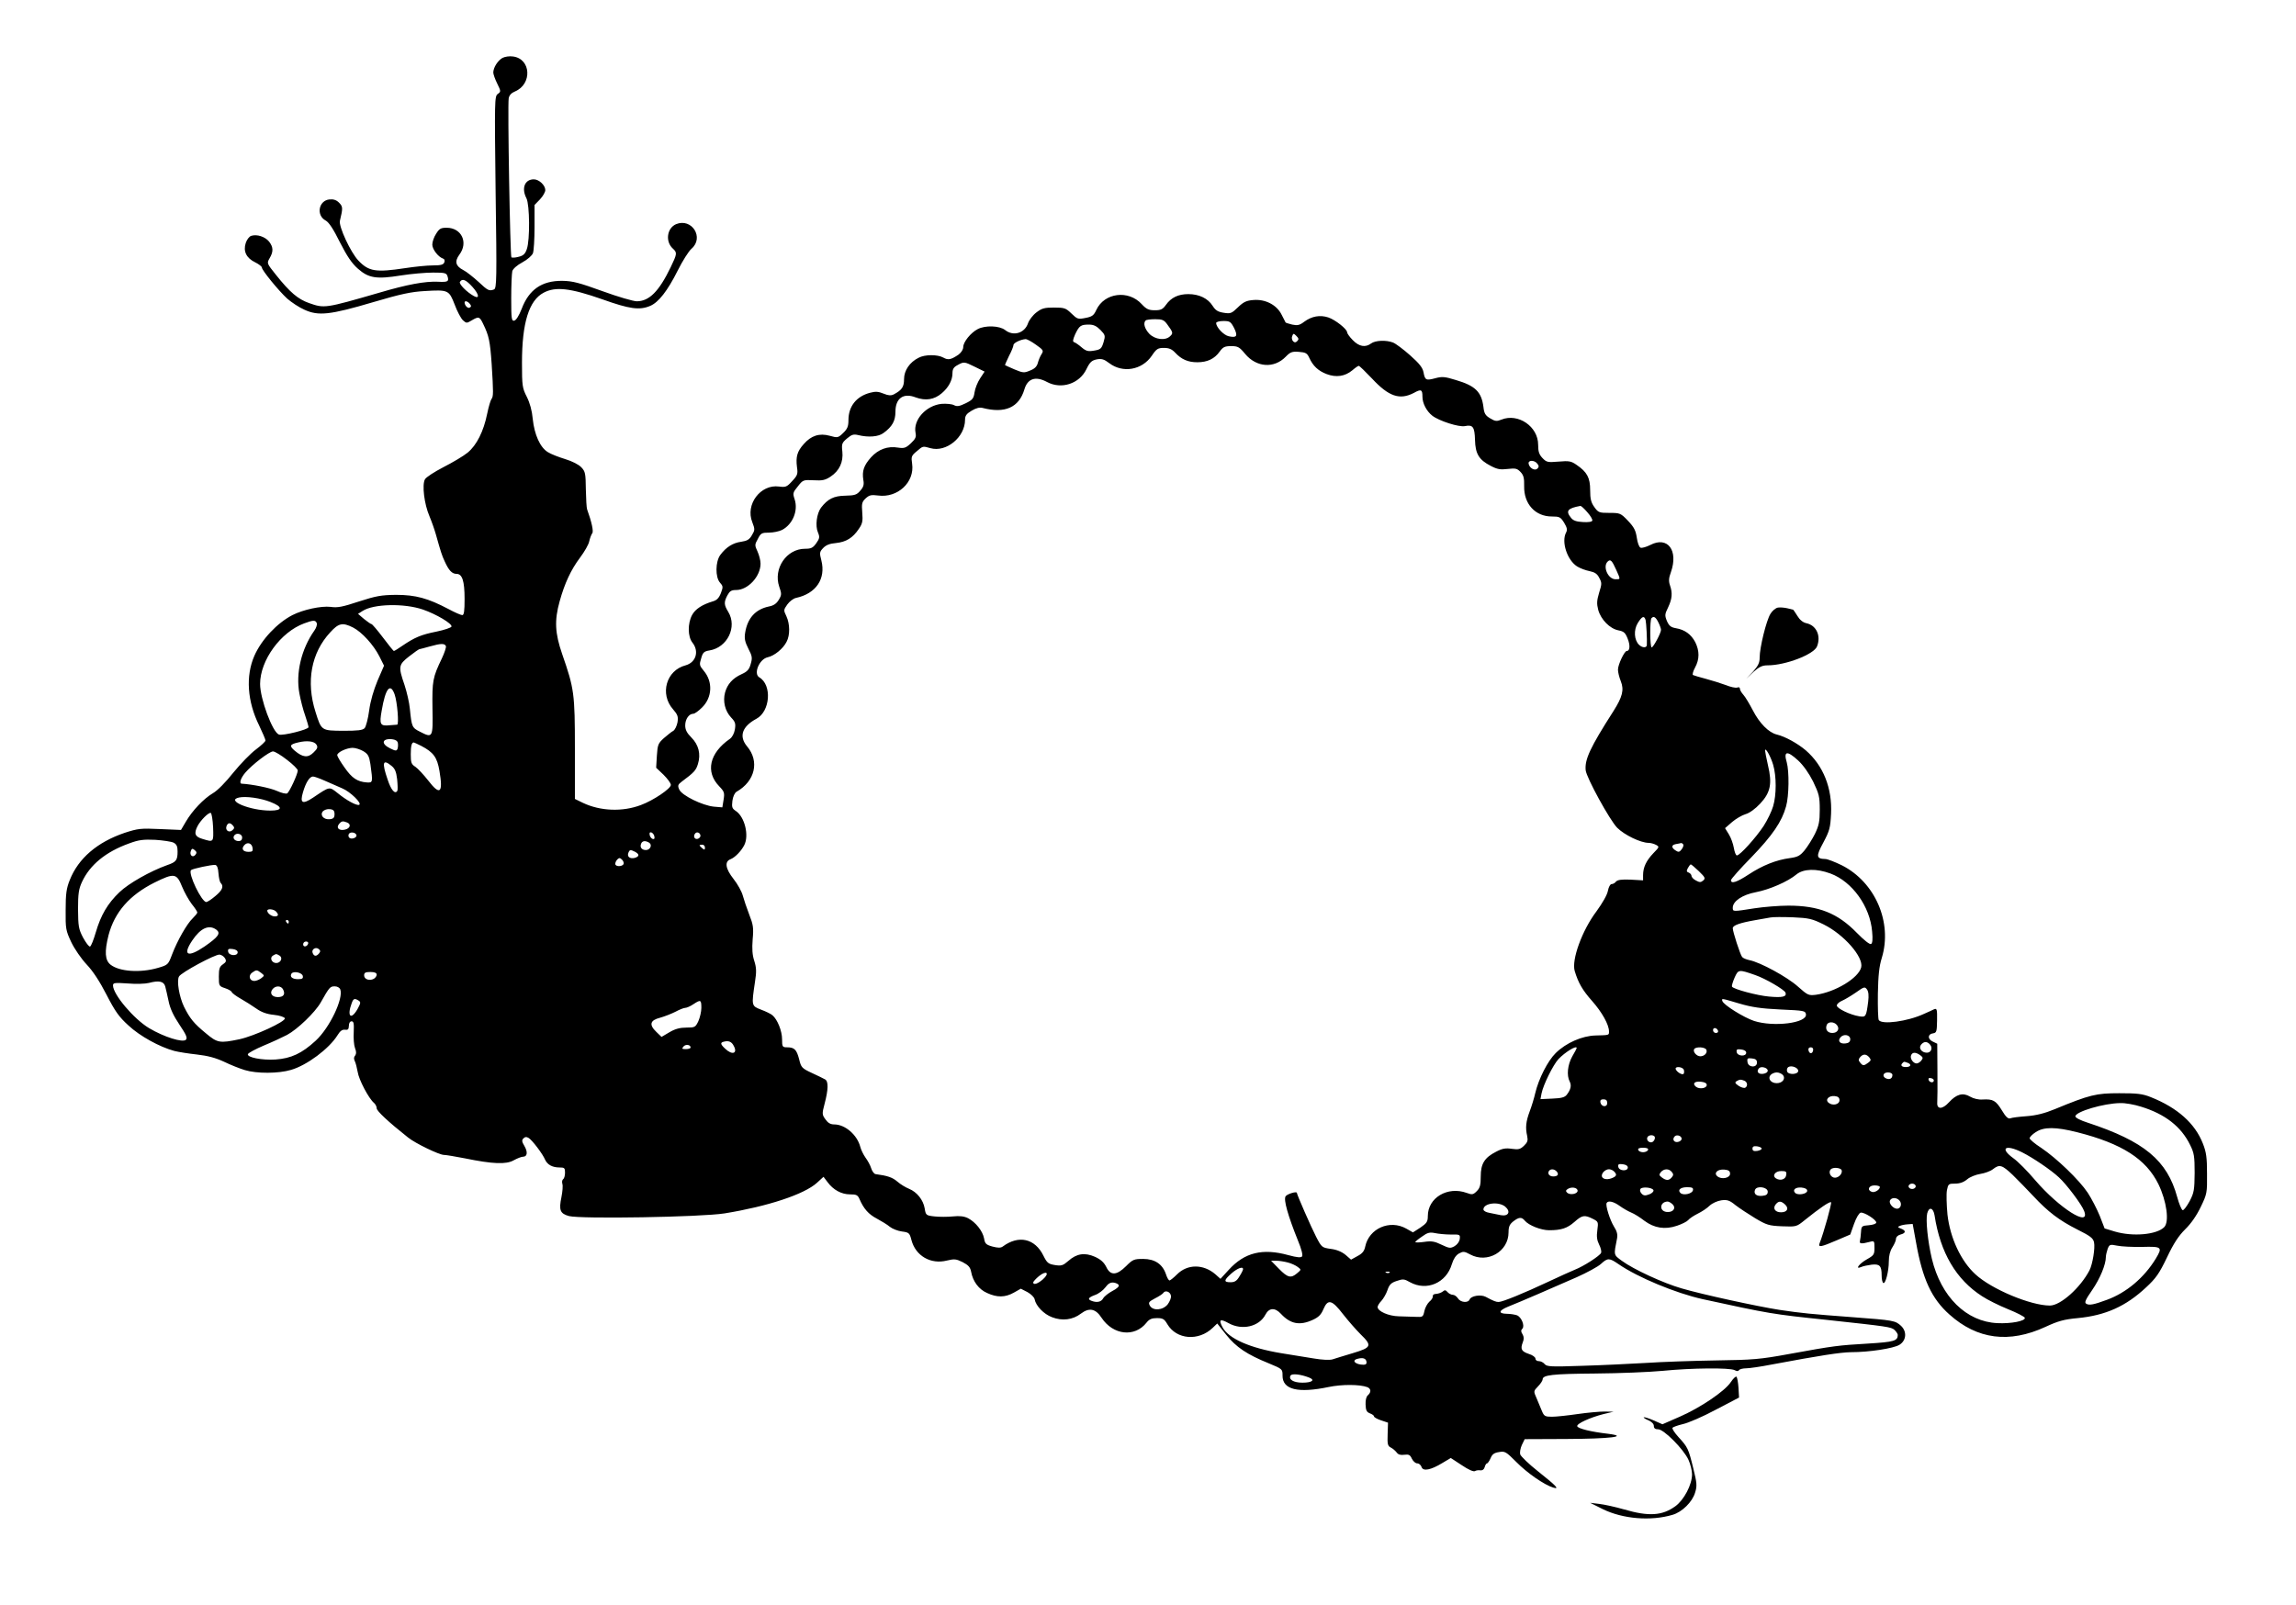 <?xml version="1.0" standalone="no"?>
<!DOCTYPE svg PUBLIC "-//W3C//DTD SVG 20010904//EN"
 "http://www.w3.org/TR/2001/REC-SVG-20010904/DTD/svg10.dtd">
<svg version="1.0" xmlns="http://www.w3.org/2000/svg"
 width="1280pt" height="895pt" viewBox="0 0 1280 895"
 preserveAspectRatio="xMidYMid meet">
<g transform="translate(0,895) scale(0.1,-0.1)"
fill="#000000" stroke="none">
<path d="M2801 8627 c-27 -16 -50 -53 -51 -81 0 -10 10 -38 22 -62 21 -43 21
-45 3 -58 -18 -13 -18 -35 -12 -548 7 -485 6 -536 -9 -542 -27 -10 -34 -7 -87
43 -29 26 -66 56 -84 65 -43 22 -50 48 -22 86 51 68 12 150 -71 150 -33 0 -41
-5 -59 -34 -12 -18 -21 -45 -21 -60 0 -26 33 -69 60 -78 8 -2 11 -11 7 -21 -5
-13 -19 -17 -64 -17 -32 0 -101 -7 -153 -15 -165 -25 -204 -19 -262 42 -43 45
-111 191 -103 222 17 71 17 79 -5 101 -15 15 -31 20 -53 18 -61 -6 -76 -89
-21 -118 18 -10 43 -48 79 -121 40 -78 66 -117 100 -147 60 -53 103 -60 240
-38 57 9 137 16 179 16 67 0 75 -2 81 -21 9 -29 2 -33 -54 -30 -72 3 -170 -15
-326 -61 -304 -88 -306 -88 -392 -58 -62 22 -106 59 -185 158 -51 64 -51 64
-35 92 22 37 21 62 -3 93 -22 27 -67 42 -99 32 -11 -3 -25 -21 -31 -40 -15
-46 3 -84 53 -108 20 -10 37 -23 37 -29 0 -15 94 -130 141 -173 23 -20 66 -49
96 -62 78 -36 143 -29 383 42 155 46 214 58 287 62 133 8 136 6 168 -76 14
-38 35 -77 46 -87 19 -17 21 -17 48 -1 40 24 45 22 65 -20 32 -66 38 -95 47
-223 10 -159 10 -181 -1 -195 -5 -6 -16 -43 -24 -82 -20 -99 -59 -176 -109
-217 -23 -19 -84 -55 -135 -81 -50 -26 -97 -56 -103 -68 -17 -30 -4 -138 25
-205 13 -31 29 -77 36 -102 27 -96 33 -116 49 -150 23 -51 41 -70 66 -70 32 0
45 -39 45 -140 0 -67 -3 -90 -13 -90 -7 0 -42 15 -77 34 -114 60 -183 79 -292
79 -83 -1 -111 -6 -207 -37 -91 -30 -119 -36 -158 -30 -53 6 -152 -15 -213
-46 -85 -44 -172 -136 -212 -227 -49 -112 -40 -254 27 -389 19 -40 35 -77 35
-83 0 -6 -24 -28 -53 -50 -30 -22 -86 -80 -126 -129 -42 -53 -89 -101 -114
-115 -52 -31 -114 -96 -151 -159 l-27 -46 -117 5 c-108 5 -123 3 -197 -21
-153 -52 -258 -142 -306 -263 -19 -47 -23 -78 -23 -168 -1 -104 1 -114 31
-178 18 -38 56 -93 86 -125 36 -38 73 -95 111 -169 48 -93 69 -123 122 -171
64 -60 174 -120 255 -142 23 -6 80 -15 126 -20 61 -7 103 -18 151 -40 37 -18
90 -39 117 -47 65 -20 187 -20 257 1 88 25 213 118 260 194 14 23 26 32 41 30
17 -2 21 2 22 22 0 15 6 25 15 25 12 0 14 -12 12 -60 -2 -33 1 -73 7 -89 8
-20 8 -32 1 -42 -8 -8 -8 -19 -2 -31 5 -10 12 -37 16 -60 6 -43 62 -149 91
-173 8 -7 15 -20 15 -30 0 -15 64 -75 175 -163 41 -33 174 -97 200 -97 12 0
64 -9 116 -19 156 -32 231 -35 273 -11 20 11 43 20 52 20 24 0 27 26 8 59 -15
25 -16 33 -6 43 9 9 17 10 30 2 20 -13 78 -89 91 -121 13 -28 41 -43 80 -43
28 0 31 -3 31 -29 0 -17 -5 -33 -10 -36 -6 -4 -8 -15 -5 -26 4 -10 1 -44 -5
-74 -15 -73 -8 -92 42 -106 66 -17 737 -6 868 15 240 39 444 106 515 171 l36
33 22 -29 c32 -44 78 -69 126 -69 36 0 43 -4 53 -27 23 -53 50 -84 96 -108 26
-14 59 -34 73 -46 14 -11 44 -23 67 -26 39 -5 43 -8 53 -47 23 -89 108 -138
198 -115 42 10 51 9 88 -9 32 -17 42 -28 47 -54 10 -54 43 -98 89 -118 56 -26
101 -25 149 2 l39 22 37 -19 c20 -11 38 -29 40 -40 7 -37 51 -83 97 -100 57
-22 115 -15 161 20 46 35 82 28 115 -23 64 -97 185 -111 251 -27 15 19 29 25
58 25 33 0 41 -5 58 -34 51 -86 174 -96 253 -20 l25 24 50 -63 c55 -69 116
-110 237 -159 77 -32 77 -32 77 -69 0 -78 86 -99 258 -63 73 15 172 15 215 -1
21 -9 22 -28 3 -45 -9 -7 -14 -27 -13 -52 1 -32 6 -42 24 -49 13 -5 23 -12 23
-17 0 -5 18 -15 39 -22 l39 -13 -2 -64 c-2 -56 0 -66 18 -75 12 -6 26 -19 33
-28 8 -11 21 -15 42 -12 25 3 32 0 42 -22 7 -14 20 -26 30 -26 10 0 20 -9 24
-20 8 -26 52 -17 116 22 l47 28 61 -40 c37 -25 66 -38 74 -33 6 4 20 6 30 4
12 -1 20 5 24 18 3 12 9 21 13 21 4 0 13 13 20 29 9 22 20 30 47 34 33 6 39 2
97 -56 59 -60 155 -127 205 -142 37 -11 19 8 -84 90 -52 41 -96 84 -100 95 -3
11 1 34 9 52 l16 33 232 1 c244 1 352 14 233 29 -96 11 -168 29 -172 42 -5 14
72 49 147 68 l55 13 -50 1 c-27 0 -95 -6 -150 -14 -55 -8 -119 -15 -143 -15
-38 0 -44 3 -56 32 -7 18 -21 51 -30 72 -17 38 -17 39 8 65 15 15 26 33 26 39
0 25 53 31 291 33 134 1 305 8 379 15 159 16 373 18 400 4 13 -7 21 -7 25 0 3
5 21 10 39 10 18 0 81 9 142 21 272 51 384 68 443 69 103 0 237 21 270 41 39
24 43 74 9 106 -32 29 -40 31 -268 48 -239 18 -282 22 -410 41 -122 19 -431
86 -546 120 -101 29 -268 106 -333 154 -46 34 -45 29 -26 125 4 22 -1 40 -17
65 -23 37 -49 120 -41 132 8 15 39 8 72 -16 18 -13 47 -30 64 -37 18 -7 51
-28 74 -46 55 -41 115 -51 182 -28 27 9 55 23 62 31 7 9 31 25 53 36 23 11 53
31 67 45 15 14 44 27 66 30 32 4 45 0 78 -27 22 -17 72 -50 110 -73 64 -38 77
-42 150 -45 80 -3 80 -3 127 35 82 66 139 105 146 99 5 -5 -40 -168 -64 -229
-9 -24 8 -21 96 17 l75 32 21 59 c12 34 28 61 37 63 19 4 87 -39 87 -55 0 -7
-18 -13 -41 -15 -40 -3 -42 -5 -44 -38 -1 -19 -4 -42 -6 -50 -4 -16 8 -17 54
-5 26 7 27 6 27 -33 0 -37 -3 -42 -42 -64 -43 -24 -69 -59 -32 -43 11 5 36 10
58 13 45 5 56 -6 56 -60 0 -20 4 -39 9 -42 12 -8 31 64 31 120 0 32 7 59 20
79 11 17 20 38 20 47 0 10 10 20 25 24 31 8 32 22 3 33 -19 7 -20 10 -7 15 8
4 28 8 44 9 l28 2 19 -104 c36 -204 87 -313 186 -401 155 -139 333 -162 535
-69 71 33 104 42 180 49 156 15 269 66 382 172 54 50 73 77 116 167 37 78 64
119 101 156 33 32 64 77 87 125 35 72 36 79 35 185 0 90 -4 120 -23 168 -44
113 -142 200 -290 259 -47 19 -76 22 -176 22 -129 0 -164 -8 -360 -89 -56 -23
-103 -35 -156 -39 -42 -3 -83 -8 -92 -12 -12 -4 -25 8 -47 45 -34 55 -49 63
-107 60 -23 -2 -51 5 -70 16 -40 24 -76 14 -118 -32 -36 -40 -68 -40 -65 -1 1
13 2 92 1 176 l-1 152 -25 12 c-30 14 -29 42 2 46 19 3 21 10 22 72 1 62 -1
69 -17 62 -9 -5 -35 -16 -57 -26 -91 -42 -234 -61 -251 -34 -4 6 -6 72 -5 147
2 102 7 152 22 200 60 198 -37 422 -223 516 -39 19 -80 35 -92 35 -51 1 -53
15 -11 92 35 66 39 82 43 160 7 143 -43 269 -141 354 -46 39 -115 77 -161 88
-46 11 -97 63 -134 135 -19 36 -42 75 -53 87 -10 11 -19 26 -19 33 0 8 -6 11
-15 7 -9 -3 -37 3 -64 14 -27 10 -78 26 -112 35 -35 9 -67 19 -71 21 -4 3 1
22 12 42 25 46 25 92 1 141 -23 44 -59 70 -108 78 -28 5 -38 13 -50 40 -13 32
-12 38 7 77 22 47 25 79 10 122 -8 23 -7 41 5 73 43 122 -18 203 -115 152 -22
-11 -46 -18 -54 -15 -8 3 -17 27 -21 56 -6 40 -15 58 -49 94 -41 43 -45 44
-104 44 -57 0 -62 2 -84 33 -18 25 -23 45 -23 94 0 69 -17 101 -76 141 -30 21
-42 23 -100 18 -61 -5 -67 -4 -90 20 -19 20 -24 37 -24 74 0 102 -112 178
-205 140 -25 -10 -34 -10 -62 7 -27 16 -34 27 -38 64 -11 84 -45 118 -154 150
-61 19 -77 20 -114 10 -52 -14 -58 -11 -66 33 -5 26 -23 49 -75 95 -37 33 -80
65 -95 71 -39 15 -99 12 -122 -5 -32 -24 -67 -18 -102 18 -18 18 -32 38 -32
44 0 18 -66 70 -105 83 -46 15 -92 7 -134 -24 -26 -20 -38 -22 -67 -16 -20 5
-36 10 -37 12 -1 1 -11 21 -22 43 -27 55 -91 88 -158 82 -39 -3 -55 -11 -86
-41 -35 -34 -41 -36 -79 -30 -33 5 -46 14 -62 39 -26 41 -75 65 -135 65 -56 0
-96 -19 -125 -60 -18 -25 -28 -30 -62 -30 -34 0 -47 6 -73 34 -74 81 -208 64
-253 -32 -14 -31 -24 -38 -61 -45 -41 -8 -45 -7 -78 25 -31 30 -39 33 -97 33
-53 0 -68 -4 -98 -27 -20 -15 -41 -43 -47 -61 -19 -55 -82 -74 -128 -37 -31
24 -110 27 -152 5 -39 -20 -81 -72 -81 -100 0 -14 -11 -31 -27 -43 -42 -28
-57 -31 -84 -16 -32 18 -103 18 -138 -1 -50 -25 -81 -71 -81 -119 0 -44 -12
-61 -57 -85 -16 -8 -30 -7 -57 4 -29 12 -45 13 -75 5 -77 -20 -121 -76 -121
-153 0 -35 -6 -49 -30 -72 -28 -27 -31 -27 -74 -15 -58 16 -104 1 -145 -46
-37 -41 -45 -71 -38 -128 6 -39 3 -47 -27 -79 -29 -32 -36 -35 -73 -30 -103
14 -189 -100 -149 -199 15 -39 15 -44 -2 -72 -14 -25 -27 -32 -60 -37 -46 -6
-84 -30 -116 -73 -28 -37 -29 -125 -2 -155 17 -19 18 -24 5 -58 -11 -28 -23
-40 -44 -46 -60 -18 -99 -43 -117 -77 -25 -47 -24 -120 2 -153 39 -49 20 -111
-38 -127 -108 -28 -145 -160 -70 -245 26 -30 30 -41 25 -73 -4 -20 -14 -41
-23 -47 -10 -5 -33 -24 -53 -41 -32 -29 -35 -37 -39 -98 l-4 -67 41 -39 c22
-22 41 -47 41 -57 -1 -21 -97 -86 -167 -112 -103 -39 -226 -34 -323 12 l-45
22 0 280 c0 309 -4 335 -71 528 -40 116 -44 187 -14 294 28 101 63 176 114
244 24 32 48 73 51 91 4 18 12 38 17 45 8 10 -4 64 -29 133 -3 8 -6 58 -7 112
-1 88 -3 99 -25 122 -15 16 -51 34 -90 46 -36 11 -80 28 -97 39 -43 26 -75 98
-84 185 -4 46 -16 89 -33 123 -25 49 -27 61 -27 190 0 223 39 348 121 391 66
35 147 26 327 -37 151 -54 207 -62 266 -37 47 19 98 85 154 197 27 54 61 108
77 122 72 62 2 173 -86 137 -51 -22 -61 -97 -18 -136 25 -23 24 -29 -12 -104
-65 -135 -120 -190 -189 -190 -19 0 -105 25 -190 56 -130 47 -166 57 -225 58
-114 1 -186 -48 -227 -157 -15 -38 -31 -63 -41 -65 -15 -3 -17 9 -17 125 0 70
3 138 6 151 4 13 26 33 56 49 28 15 54 38 59 51 5 13 9 79 9 146 l0 123 30 31
c17 18 30 41 30 52 0 27 -35 60 -64 60 -51 0 -70 -50 -41 -106 18 -36 20 -232
2 -283 -9 -27 -20 -37 -46 -43 -18 -5 -36 -6 -40 -3 -7 8 -22 850 -15 887 3
17 15 30 35 38 97 41 90 182 -11 195 -20 3 -45 -1 -59 -8z m-167 -1277 c37
-41 41 -69 8 -51 -40 22 -85 68 -78 79 13 21 33 13 70 -28z m-15 -94 c9 -11 9
-16 0 -21 -10 -7 -28 10 -29 28 0 12 17 8 29 -7z m3887 -113 c34 -46 35 -51
18 -67 -26 -27 -85 -20 -117 13 -26 28 -35 60 -20 74 3 4 27 7 53 7 39 0 49
-4 66 -27z m374 -22 c22 -45 15 -56 -30 -46 -28 6 -70 50 -70 74 0 6 18 11 40
11 36 0 41 -3 60 -39z m-745 -11 c27 -28 28 -32 17 -69 -11 -35 -16 -40 -52
-46 -34 -6 -45 -3 -70 18 -16 14 -35 27 -42 29 -9 3 -7 14 6 44 23 48 31 54
77 54 26 0 42 -8 64 -30z m1097 -62 c-9 -9 -15 -9 -23 -1 -7 7 -9 20 -5 29 6
16 8 16 23 1 13 -13 15 -19 5 -29z m-1457 -20 c41 -29 44 -33 32 -52 -8 -12
-17 -34 -21 -49 -5 -20 -17 -33 -43 -43 -33 -14 -39 -14 -87 6 -28 12 -52 23
-53 24 -1 1 9 24 22 51 14 26 25 54 25 61 0 12 40 31 67 33 7 1 33 -13 58 -31z
m1167 -52 c63 -75 161 -82 226 -15 25 26 36 30 73 27 38 -3 46 -7 58 -33 21
-46 50 -73 97 -91 53 -20 102 -13 143 21 16 14 32 25 36 25 4 0 37 -32 74 -71
93 -100 154 -121 233 -80 41 23 48 19 48 -21 0 -37 23 -81 55 -106 37 -29 149
-65 182 -58 44 9 54 -4 56 -77 2 -78 22 -111 88 -145 36 -19 54 -22 94 -17 44
5 53 3 72 -17 17 -18 21 -34 20 -79 -2 -99 62 -169 154 -169 43 0 49 -3 69
-35 16 -27 19 -39 11 -54 -28 -52 6 -155 62 -190 18 -11 49 -22 70 -26 28 -6
42 -15 53 -38 15 -27 14 -34 -1 -82 -13 -44 -14 -61 -5 -96 15 -54 65 -105
113 -114 30 -6 38 -13 51 -46 15 -37 13 -69 -5 -69 -13 0 -49 -76 -49 -104 0
-14 7 -43 16 -65 19 -48 9 -87 -41 -166 -130 -203 -161 -270 -155 -330 4 -41
135 -280 176 -321 40 -40 131 -84 175 -84 11 0 30 -5 41 -11 20 -11 19 -12
-15 -47 -39 -41 -57 -78 -57 -122 l0 -29 -70 4 c-50 2 -72 -1 -81 -11 -6 -8
-17 -14 -25 -14 -7 0 -16 -16 -20 -37 -4 -23 -30 -68 -64 -115 -80 -106 -140
-271 -121 -333 20 -66 43 -106 97 -167 55 -62 94 -132 94 -169 0 -22 3 -21
-75 -23 -75 -2 -164 -41 -222 -98 -44 -43 -95 -143 -114 -223 -6 -27 -20 -73
-31 -102 -21 -56 -25 -91 -14 -138 5 -25 2 -35 -18 -54 -21 -20 -31 -22 -68
-17 -34 5 -53 2 -87 -16 -65 -33 -86 -67 -86 -138 0 -48 -4 -64 -22 -82 -20
-20 -26 -21 -56 -10 -107 39 -217 -27 -217 -129 0 -31 -6 -40 -41 -64 l-42
-27 -37 21 c-92 52 -208 1 -229 -100 -5 -25 -16 -39 -43 -53 l-36 -20 -31 27
c-21 17 -49 29 -82 33 -49 7 -51 8 -82 68 -27 52 -107 235 -107 244 0 11 -55
-6 -63 -19 -12 -19 13 -107 68 -244 21 -50 29 -84 24 -91 -7 -8 -28 -6 -76 7
-144 40 -245 15 -333 -82 l-46 -50 -29 26 c-67 57 -155 57 -213 -1 -19 -19
-38 -34 -42 -34 -5 0 -14 16 -20 35 -19 56 -62 85 -127 85 -51 0 -58 -3 -95
-40 -53 -53 -88 -54 -111 -4 -13 25 -30 41 -63 56 -57 25 -102 18 -148 -23
-30 -26 -39 -29 -76 -23 -36 6 -43 12 -63 52 -47 96 -138 117 -227 51 -11 -8
-26 -8 -57 0 -36 10 -42 16 -47 46 -8 41 -47 90 -89 112 -22 11 -46 14 -85 10
-30 -3 -76 -3 -102 0 -47 5 -49 7 -55 45 -8 47 -43 91 -87 109 -18 7 -48 25
-65 40 -28 24 -55 33 -122 42 -8 1 -19 16 -24 32 -5 17 -20 44 -32 60 -12 17
-25 44 -29 60 -17 66 -84 125 -145 125 -21 0 -35 8 -49 28 -19 26 -20 31 -5
87 21 80 22 125 3 136 -8 5 -42 21 -74 36 -56 26 -60 31 -71 77 -14 53 -26 66
-67 66 -26 0 -28 3 -28 45 0 46 -26 111 -54 134 -8 7 -36 21 -63 31 -54 21
-54 20 -34 155 9 57 8 79 -4 117 -11 33 -13 67 -9 120 6 64 3 82 -19 138 -14
36 -30 84 -36 106 -6 23 -29 64 -51 92 -46 58 -52 98 -17 111 25 10 59 45 76
78 28 54 3 158 -47 191 -21 14 -23 21 -19 56 3 24 13 45 23 51 104 59 129 170
59 253 -47 56 -28 111 52 154 77 41 88 189 16 231 -34 20 0 102 47 112 37 8
86 48 105 86 20 37 19 100 -1 143 -16 33 -16 35 5 65 12 17 34 34 49 37 111
24 167 106 141 209 -11 42 -10 48 10 69 16 17 37 25 72 28 56 6 93 28 127 79
20 29 23 43 19 91 -4 50 -2 59 19 79 20 18 30 21 69 16 109 -15 205 74 190
177 -6 39 -4 45 25 69 36 31 34 30 77 18 88 -25 193 61 193 158 0 23 8 34 37
51 25 15 45 20 62 15 124 -32 202 3 232 104 18 61 63 75 126 41 80 -43 181
-10 220 72 19 39 29 48 57 54 28 5 41 1 70 -21 75 -57 182 -39 237 41 26 39
34 44 68 44 28 0 44 -7 62 -26 35 -38 72 -54 124 -54 56 0 96 19 125 60 18 25
28 30 64 30 37 0 46 -5 78 -44z m-1506 -72 l53 -26 -25 -38 c-14 -21 -28 -56
-31 -78 -5 -34 -11 -42 -50 -61 -35 -17 -48 -19 -65 -10 -11 6 -43 9 -69 7
-86 -9 -159 -89 -145 -161 5 -24 0 -34 -26 -59 -28 -26 -37 -29 -71 -24 -58
10 -110 -9 -151 -54 -40 -45 -51 -76 -43 -126 5 -26 1 -40 -17 -60 -19 -23
-31 -27 -83 -28 -65 -1 -98 -18 -136 -67 -24 -33 -33 -101 -17 -138 11 -26 9
-34 -10 -61 -18 -25 -28 -30 -62 -30 -103 0 -178 -110 -144 -211 14 -40 14
-46 -2 -73 -13 -22 -29 -33 -56 -38 -75 -16 -119 -65 -132 -147 -5 -32 -1 -50
18 -88 22 -42 23 -52 13 -86 -8 -30 -19 -42 -50 -56 -51 -23 -80 -56 -93 -103
-13 -49 0 -103 34 -139 23 -24 26 -34 21 -66 -4 -23 -15 -44 -28 -53 -114 -79
-138 -184 -59 -265 28 -29 30 -36 24 -74 l-7 -43 -48 4 c-64 7 -177 62 -192
95 -10 22 -8 28 13 44 70 52 80 63 91 99 17 55 4 107 -37 148 -25 25 -34 43
-34 67 0 35 21 65 45 65 8 0 30 16 49 35 57 56 61 144 9 205 -24 29 -25 34
-14 69 9 33 16 39 46 44 100 16 156 131 105 215 -24 39 -25 54 -5 92 13 24 22
30 49 30 66 0 136 76 136 147 0 18 -8 48 -17 68 -16 34 -16 38 2 70 16 32 22
35 62 35 24 0 57 7 73 15 59 31 91 107 70 171 -11 33 -10 38 18 72 28 36 31
37 88 34 49 -3 65 1 94 20 50 33 72 82 66 140 -5 43 -2 49 26 73 26 22 37 25
62 19 57 -14 114 -10 142 12 48 35 66 67 66 118 0 75 44 107 113 80 55 -20
103 -13 145 23 38 32 60 73 60 112 0 23 7 34 28 45 36 20 37 20 98 -10z m3134
-539 c10 -12 10 -19 1 -28 -14 -14 -44 2 -49 27 -4 21 31 22 48 1z m279 -271
c18 -20 30 -41 28 -47 -2 -7 -23 -10 -53 -8 -36 2 -54 8 -66 24 -31 38 -19 53
53 66 4 0 21 -15 38 -35z m161 -321 c25 -56 25 -53 -4 -53 -41 0 -72 70 -44
98 16 16 24 8 48 -45z m-6652 -222 c75 -26 164 -79 159 -95 -2 -6 -40 -19 -84
-28 -85 -17 -121 -32 -190 -79 -23 -16 -44 -29 -47 -29 -3 0 -30 34 -61 75
-31 41 -60 75 -64 75 -4 0 -22 13 -41 28 l-34 29 25 16 c61 40 232 44 337 8z
m6816 -58 c4 -16 9 -108 7 -140 -1 -17 -26 -16 -44 2 -27 27 -30 82 -7 120 24
39 36 44 44 18z m71 -13 c8 -16 15 -35 15 -42 0 -18 -43 -98 -52 -98 -10 0
-11 154 -1 163 12 13 23 7 38 -23z m-7479 -5 c3 -8 -3 -27 -14 -42 -72 -102
-104 -237 -83 -349 7 -38 21 -93 32 -123 10 -30 19 -60 19 -66 0 -13 -144 -49
-165 -41 -36 13 -105 200 -105 282 0 132 115 290 246 338 51 19 63 19 70 1z
m202 -24 c49 -25 114 -96 147 -161 l26 -52 -36 -83 c-22 -53 -40 -114 -47
-167 -6 -46 -18 -90 -25 -98 -11 -12 -38 -15 -119 -15 -123 1 -122 0 -155 105
-54 169 -24 330 82 444 47 52 69 56 127 27z m518 -104 c2 -7 -8 -37 -22 -67
-52 -108 -55 -126 -53 -280 3 -165 2 -167 -70 -130 -44 22 -46 27 -56 127 -3
34 -17 95 -30 134 -35 102 -34 112 26 159 28 22 54 40 57 40 4 1 30 7 57 15
64 18 84 18 91 2z m-286 -269 c15 -43 25 -168 14 -169 -5 0 -23 -2 -40 -3 -55
-6 -60 4 -46 82 21 124 48 157 72 90z m18 -271 c2 -10 1 -25 -2 -33 -5 -12
-11 -12 -41 3 -52 25 -46 56 10 51 19 -2 31 -9 33 -21z m-454 -9 c9 -14 6 -23
-16 -44 -31 -31 -60 -28 -105 10 -31 27 -28 35 19 46 49 12 90 7 102 -12z
m584 -7 c69 -36 89 -64 102 -140 21 -124 3 -139 -63 -53 -25 32 -57 66 -71 76
-23 14 -26 24 -26 70 0 47 5 66 17 66 2 0 20 -9 41 -19z m-322 -30 c26 -16 32
-27 39 -72 14 -102 14 -104 -20 -102 -53 4 -83 24 -124 83 -23 32 -41 63 -41
69 0 16 51 40 85 41 17 0 44 -9 61 -19z m7859 -75 c19 -64 19 -169 0 -232 -8
-28 -32 -77 -53 -110 -43 -65 -132 -164 -149 -164 -6 0 -13 19 -17 42 -4 23
-16 57 -28 76 l-21 34 39 34 c21 18 55 38 75 44 22 6 54 29 82 59 57 61 68
111 43 215 -9 39 -16 76 -16 81 1 21 31 -32 45 -79z m-8285 27 c33 -25 60 -52
60 -59 0 -20 -46 -120 -59 -128 -6 -4 -32 2 -58 14 -38 17 -140 37 -195 40
-16 0 -7 30 19 61 38 45 135 119 155 119 10 0 45 -21 78 -47z m8425 -4 c28
-26 60 -71 83 -117 33 -69 37 -84 37 -157 0 -67 -5 -89 -27 -135 -15 -30 -41
-71 -58 -92 -25 -30 -38 -37 -82 -43 -76 -10 -153 -41 -229 -91 -67 -44 -99
-54 -99 -32 0 6 51 64 113 127 119 123 171 200 194 284 17 59 18 195 4 246
-19 64 2 67 64 10z m-7843 -29 c19 -15 27 -32 32 -75 3 -31 4 -60 1 -65 -13
-21 -35 5 -54 63 -33 96 -27 116 21 77z m-370 -84 c29 -13 72 -32 96 -42 44
-18 113 -85 94 -92 -15 -5 -70 25 -119 65 -48 38 -43 39 -138 -25 -59 -39 -74
-31 -56 30 16 55 37 88 56 88 8 0 38 -11 67 -24z m-304 -118 c69 -27 69 -48
-1 -48 -114 0 -251 57 -174 73 38 8 120 -3 175 -25z m357 -68 c0 -19 -6 -26
-26 -28 -34 -4 -57 22 -39 44 8 8 25 14 39 12 20 -2 26 -9 26 -28z m-677 -73
c3 -85 3 -84 -59 -65 -42 12 -49 30 -28 71 17 33 62 78 74 74 5 -2 11 -38 13
-80z m746 27 c25 -9 19 -33 -10 -40 -33 -8 -52 9 -34 31 14 17 21 18 44 9z
m-635 -18 c9 -10 8 -16 -4 -26 -19 -16 -41 1 -32 24 8 20 21 20 36 2z m688
-52 c5 -15 -28 -27 -40 -15 -5 5 -6 14 -2 21 8 13 37 9 42 -6z m1661 -8 c3
-12 -1 -17 -10 -14 -7 3 -15 13 -16 22 -3 12 1 17 10 14 7 -3 15 -13 16 -22z
m257 3 c0 -7 -8 -15 -17 -17 -18 -3 -25 18 -11 32 10 10 28 1 28 -15z m-2555
-9 c0 -13 -7 -20 -19 -20 -22 0 -35 15 -26 30 12 19 45 11 45 -10z m-382 -29
c17 -9 22 -21 22 -49 0 -49 -8 -59 -58 -76 -95 -34 -215 -102 -266 -151 -66
-63 -104 -128 -132 -224 -12 -41 -26 -77 -32 -79 -6 -2 -23 21 -39 50 -25 48
-27 63 -28 158 0 87 4 113 22 152 44 95 132 168 263 215 54 20 79 23 146 20
44 -3 91 -10 102 -16z m2651 0 c19 -12 6 -41 -18 -41 -23 0 -35 15 -27 35 6
17 24 19 45 6z m-2211 -29 c3 -18 -1 -22 -22 -22 -31 0 -42 16 -25 36 17 21
43 13 47 -14z m7976 19 c3 -4 -1 -17 -9 -27 -11 -15 -18 -17 -31 -8 -27 16
-28 32 -2 37 13 2 26 5 30 6 4 0 9 -3 12 -8z m-5454 -17 c0 -14 -3 -14 -15 -4
-8 7 -15 14 -15 16 0 2 7 4 15 4 8 0 15 -7 15 -16z m-2841 -41 c-15 -18 -34
-1 -25 22 5 14 9 15 21 5 12 -10 13 -16 4 -27z m2452 17 c25 -14 24 -26 -3
-34 -27 -6 -43 7 -35 28 7 19 12 19 38 6z m-65 -69 c-10 -15 -46 -14 -46 2 0
7 5 18 12 25 10 10 15 9 26 -2 8 -8 11 -19 8 -25z m-2258 -51 c2 -25 7 -49 13
-54 18 -19 8 -41 -31 -73 -21 -18 -44 -33 -50 -33 -26 0 -103 160 -85 178 7 8
116 31 135 29 10 -2 16 -16 18 -47z m8253 12 c35 -34 38 -40 24 -52 -13 -11
-20 -11 -40 0 -14 7 -25 19 -25 26 0 6 -7 15 -15 18 -13 4 -14 10 -5 26 6 11
13 20 16 20 3 0 23 -17 45 -38z m734 -13 c121 -45 221 -184 232 -324 4 -41 2
-65 -6 -69 -7 -4 -39 21 -79 62 -107 110 -212 152 -382 152 -52 0 -138 -7
-190 -15 -120 -19 -120 -19 -120 3 0 37 54 73 129 87 77 15 178 59 226 99 39
32 112 34 190 5z m-9190 -73 c13 -32 38 -76 54 -97 17 -21 31 -42 31 -47 0 -5
-12 -19 -26 -33 -31 -29 -85 -123 -115 -202 -21 -56 -23 -58 -78 -74 -99 -29
-216 -21 -265 18 -31 25 -34 72 -11 164 34 129 117 224 257 294 109 54 123 52
153 -23z m523 -138 c17 -17 15 -28 -6 -28 -19 0 -42 18 -42 32 0 12 35 9 48
-4z m8629 -73 c113 -56 223 -182 209 -239 -15 -60 -144 -138 -252 -153 -41 -5
-46 -3 -101 46 -59 53 -209 135 -270 147 -18 4 -36 11 -41 18 -11 14 -52 141
-52 160 0 16 39 30 125 45 33 6 71 13 85 15 14 3 70 3 125 1 90 -4 107 -8 172
-40z m-8557 15 c0 -5 -2 -10 -4 -10 -3 0 -8 5 -11 10 -3 6 -1 10 4 10 6 0 11
-4 11 -10z m-404 -44 c26 -20 12 -40 -66 -94 -94 -64 -124 -49 -68 34 46 69
93 90 134 60z m512 -78 c-6 -18 -28 -21 -28 -4 0 9 7 16 16 16 9 0 14 -5 12
-12z m61 -54 c-15 -18 -28 -18 -36 2 -8 20 17 36 34 22 10 -8 10 -14 2 -24z
m-454 6 c0 -23 -49 -20 -53 3 -3 15 2 18 25 15 17 -2 28 -9 28 -18z m-71 -33
c9 -15 7 -22 -11 -34 -19 -13 -23 -25 -23 -68 0 -52 1 -54 34 -65 19 -6 36
-16 38 -22 2 -6 25 -23 50 -37 25 -14 64 -39 87 -55 28 -20 58 -31 98 -35 31
-3 58 -12 61 -19 6 -18 -170 -99 -253 -117 -110 -23 -123 -21 -187 33 -67 55
-89 82 -122 148 -27 56 -42 145 -28 169 12 22 201 124 226 122 10 -1 24 -10
30 -20z m305 14 c19 -12 6 -41 -19 -41 -25 0 -38 29 -19 41 8 5 16 9 19 9 3 0
11 -4 19 -9z m-103 -96 c19 -15 19 -15 0 -30 -11 -8 -28 -15 -38 -15 -27 0
-35 30 -13 46 24 17 27 17 51 -1z m8329 -12 c58 -20 162 -81 169 -98 8 -23
-16 -29 -92 -22 -67 6 -197 41 -206 55 -3 4 4 27 14 50 21 47 23 47 115 15z
m-8097 -5 c3 -14 -3 -18 -27 -18 -31 0 -47 13 -36 31 11 16 59 6 63 -13z m412
7 c0 -7 -7 -18 -16 -23 -24 -13 -54 -3 -54 19 0 15 7 19 35 19 24 0 35 -5 35
-15z m-1179 -65 c4 -14 12 -51 19 -83 8 -40 27 -81 60 -130 39 -58 46 -75 36
-85 -17 -17 -121 15 -205 65 -85 51 -201 188 -201 238 0 15 9 16 83 11 45 -4
98 -2 117 3 56 15 83 9 91 -19z m657 -17 c14 -27 3 -43 -29 -43 -33 0 -48 22
-29 45 17 20 47 19 58 -2z m319 0 c19 -50 -59 -214 -137 -286 -77 -71 -137
-99 -224 -105 -76 -5 -160 12 -154 30 3 7 42 28 89 48 46 19 104 46 129 59 58
31 156 125 188 181 48 85 52 90 78 90 14 0 27 -7 31 -17z m8518 -68 c-11 -85
-13 -88 -50 -82 -51 8 -125 44 -125 60 0 8 13 20 30 27 16 7 51 28 77 46 45
32 49 33 61 17 9 -12 11 -34 7 -68z m-8415 5 c12 -8 11 -14 -7 -47 -37 -64
-60 -40 -32 34 9 25 16 28 39 13z m7697 -16 c68 -20 120 -28 228 -33 133 -6
140 -7 143 -27 7 -49 -180 -72 -289 -37 -57 19 -170 89 -177 111 -5 16 -6 16
95 -14z m-5787 -24 c0 -21 -8 -55 -17 -75 -16 -33 -19 -35 -66 -35 -36 0 -63
-7 -95 -26 l-44 -26 -29 28 c-42 40 -35 65 21 79 25 7 63 22 85 33 22 12 47
22 55 22 8 0 29 9 45 20 41 27 45 26 45 -20z m6330 -95 c18 -21 5 -45 -25 -45
-27 0 -41 20 -31 45 7 19 40 19 56 0z m-662 -33 c2 -7 -3 -12 -12 -12 -9 0
-16 7 -16 16 0 17 22 14 28 -4z m737 -47 c0 -13 -8 -21 -24 -23 -32 -5 -48 12
-31 33 18 22 55 15 55 -10z m-6225 -36 c24 -43 -7 -55 -47 -17 -28 26 -29 35
-5 40 24 6 41 -1 52 -23z m6670 6 c16 -19 6 -45 -18 -45 -29 0 -48 26 -32 45
16 19 34 19 50 0z m-6910 -16 c0 -5 -12 -9 -26 -9 -22 0 -24 2 -14 14 12 15
40 11 40 -5z m4940 -3 c0 -2 -11 -24 -25 -47 -26 -47 -32 -106 -14 -140 11
-22 6 -44 -16 -73 -11 -15 -30 -20 -81 -22 l-66 -3 6 32 c10 49 64 158 94 191
37 39 102 79 102 62z m723 -10 c7 -17 -11 -36 -34 -36 -21 0 -43 26 -34 40 9
15 62 12 68 -4z m595 -3 c-4 -22 -22 -20 -26 1 -2 10 3 16 13 16 10 0 15 -7
13 -17z m-373 -13 c0 -23 -49 -20 -53 3 -3 15 2 18 25 15 17 -2 28 -9 28 -18z
m970 -14 c16 -12 17 -16 6 -30 -7 -9 -19 -16 -26 -16 -19 0 -38 28 -31 45 7
19 26 19 51 1z m-284 -12 c11 -14 10 -18 -6 -30 -24 -18 -30 -18 -45 1 -10 12
-10 18 0 30 16 19 34 19 51 -1z m-626 -29 c0 -31 -49 -28 -53 3 -3 20 0 23 25
20 20 -2 28 -8 28 -23z m839 -1 c25 -9 19 -24 -9 -24 -24 0 -32 10 -18 23 8 8
8 8 27 1z m-609 -45 c0 -21 -54 -24 -62 -4 -3 10 0 21 7 25 18 11 55 -4 55
-21z m-638 6 c3 -9 2 -19 -1 -23 -8 -8 -38 10 -44 26 -6 18 38 14 45 -3z m468
-5 c0 -9 -11 -16 -27 -18 -27 -3 -38 14 -21 32 12 12 48 2 48 -14z m85 -25
c16 -20 -3 -45 -35 -45 -32 0 -51 25 -35 45 7 8 23 15 35 15 12 0 28 -7 35
-15z m610 1 c0 -19 -14 -28 -34 -20 -25 10 -19 34 9 34 15 0 25 -6 25 -14z
m231 -31 c-1 -15 -24 -12 -29 3 -3 9 2 13 12 10 10 -1 17 -7 17 -13z m-1057
-1 c18 -7 21 -30 6 -39 -6 -4 -23 1 -37 10 -20 14 -23 19 -12 26 17 10 23 11
43 3z m-209 -24 c0 -19 -41 -25 -60 -10 -22 18 -8 32 28 28 20 -2 32 -8 32
-18z m740 -85 c0 -24 -38 -33 -61 -14 -21 17 2 41 35 37 18 -2 26 -9 26 -23z
m-1295 -16 c0 -25 -33 -22 -38 4 -2 12 3 17 17 17 15 0 21 -6 21 -21z m2976
-20 c134 -41 224 -111 274 -214 22 -44 25 -63 25 -155 -1 -95 -3 -110 -28
-158 -16 -29 -33 -52 -39 -50 -6 2 -20 35 -30 72 -56 206 -184 312 -500 416
-38 12 -68 27 -68 35 0 26 158 73 251 74 26 1 78 -8 115 -20z m-354 -143 c248
-63 382 -149 451 -289 46 -95 62 -211 32 -240 -42 -42 -175 -54 -276 -24 l-56
17 -27 70 c-16 39 -46 97 -67 129 -48 72 -173 192 -259 250 -36 23 -65 48 -65
54 0 6 15 22 34 34 45 30 111 30 233 -1z m-2359 -22 c9 -10 -4 -34 -18 -34
-17 0 -28 17 -20 30 7 11 28 13 38 4z m152 -14 c0 -8 -10 -16 -22 -18 -22 -3
-32 16 -16 32 12 11 38 2 38 -14z m446 -55 c0 -5 -12 -11 -26 -13 -18 -2 -25
1 -25 13 0 12 7 15 25 13 14 -2 26 -7 26 -13z m-633 -7 c-3 -7 -15 -13 -28
-13 -13 0 -25 6 -27 13 -3 8 6 12 27 12 21 0 30 -4 28 -12z m2084 -13 c62 -31
162 -99 206 -140 42 -38 128 -152 141 -188 36 -95 -139 16 -273 172 -42 50
-97 105 -121 122 -79 57 -46 80 47 34z m-2197 -85 c0 -23 -49 -20 -53 3 -3 15
2 18 25 15 17 -2 28 -9 28 -18z m2146 -42 c30 -29 81 -82 114 -117 83 -89 145
-136 246 -187 72 -36 88 -48 93 -71 7 -32 -8 -122 -25 -156 -51 -98 -162 -197
-221 -197 -107 0 -325 91 -415 174 -81 74 -141 202 -156 333 -5 54 -7 115 -3
136 7 35 9 37 46 37 26 0 48 8 67 24 15 13 48 26 73 30 25 4 56 15 70 26 37
29 51 25 111 -32z m-954 27 c7 -22 -23 -48 -45 -41 -24 8 -30 41 -9 50 18 8
50 2 54 -9z m-1588 -8 c13 -16 5 -27 -20 -27 -21 0 -33 15 -24 30 9 14 31 12
44 -3z m319 1 c18 -18 15 -27 -13 -38 -28 -11 -55 -4 -55 14 0 17 21 36 40 36
9 0 21 -5 28 -12z m322 -3 c10 -12 10 -18 0 -30 -16 -19 -31 -19 -55 -1 -16
12 -17 16 -6 30 17 20 45 21 61 1z m325 -10 c0 -24 -48 -34 -71 -14 -22 18 2
41 40 37 23 -2 31 -8 31 -23z m313 -7 c-3 -25 -33 -34 -57 -19 -23 15 -5 41
29 41 27 0 31 -3 28 -22z m722 -63 c0 -8 -9 -15 -20 -15 -11 0 -20 7 -20 15 0
8 9 15 20 15 11 0 20 -7 20 -15z m-200 -4 c0 -15 -29 -33 -45 -27 -28 10 -17
36 15 36 17 0 30 -4 30 -9z m-1685 -21 c0 -18 -43 -26 -59 -10 -8 8 -7 13 4
20 21 14 55 8 55 -10z m423 3 c2 -7 -9 -18 -24 -23 -21 -8 -31 -8 -42 4 -8 8
-11 19 -7 26 9 14 67 9 73 -7z m220 0 c-4 -20 -54 -31 -70 -15 -17 17 1 32 38
32 28 0 35 -4 32 -17z m417 -8 c0 -15 -8 -21 -29 -23 -33 -4 -51 10 -42 33 9
25 71 16 71 -10z m220 5 c0 -18 -52 -27 -67 -12 -17 17 2 33 35 30 20 -2 32
-8 32 -18z m515 -55 c15 -18 6 -45 -14 -45 -21 0 -46 28 -40 45 8 19 38 19 54
0z m-1265 -21 c21 -22 1 -46 -34 -42 -43 5 -38 57 6 58 6 0 19 -7 28 -16z
m626 0 c24 -22 13 -44 -22 -44 -33 0 -48 22 -29 45 16 19 29 19 51 -1z m-1560
-12 c33 -28 19 -56 -24 -48 -17 4 -47 9 -64 13 -18 3 -33 11 -33 19 0 35 83
46 121 16z m2394 -49 c32 -208 120 -358 265 -451 30 -20 95 -52 144 -72 50
-20 92 -42 94 -48 6 -18 -77 -34 -153 -30 -173 8 -314 147 -365 359 -23 97
-35 216 -26 253 10 39 34 32 41 -11z m-1906 -19 c32 -16 32 -18 26 -64 -5 -35
-2 -56 10 -80 9 -17 14 -38 11 -46 -6 -16 -97 -75 -146 -94 -19 -8 -87 -38
-150 -68 -134 -63 -254 -112 -275 -112 -15 0 -26 4 -73 29 -28 14 -81 5 -89
-15 -8 -21 -51 -17 -65 6 -7 11 -20 20 -29 20 -9 0 -22 7 -29 15 -10 12 -16
13 -27 3 -9 -7 -25 -12 -37 -13 -12 0 -20 -6 -18 -13 1 -7 -7 -21 -19 -30 -11
-10 -24 -33 -28 -52 -7 -33 -9 -35 -47 -33 -21 1 -64 2 -95 3 -57 1 -119 28
-119 52 0 6 9 22 21 34 11 12 27 39 34 60 10 30 20 41 51 51 35 12 42 12 75
-7 93 -51 202 -4 233 101 9 29 22 49 39 59 24 13 30 13 63 -5 96 -52 214 16
214 123 0 32 6 45 26 61 32 25 47 26 65 4 22 -26 90 -53 135 -53 68 0 101 11
141 46 43 38 56 41 102 18z m-791 -88 c51 1 53 0 50 -25 -2 -15 -14 -31 -29
-40 -23 -13 -30 -12 -72 8 -39 19 -56 22 -97 16 -28 -4 -50 -4 -50 -1 0 3 17
17 38 31 30 22 43 25 72 19 19 -4 59 -8 88 -8z m3855 -69 c110 3 114 -1 75
-66 -65 -106 -163 -189 -272 -229 -73 -27 -99 -32 -115 -22 -12 6 -5 22 33 77
44 64 76 142 76 184 0 10 5 30 10 45 10 25 13 26 53 18 23 -5 86 -8 140 -7z
m-2920 -96 c109 -75 320 -162 468 -195 377 -82 388 -84 694 -116 341 -37 357
-39 377 -56 10 -10 18 -22 18 -28 -1 -33 -19 -39 -166 -48 -167 -10 -187 -12
-439 -58 -163 -30 -202 -33 -410 -36 -126 -2 -302 -8 -390 -14 -88 -5 -248
-13 -355 -16 -174 -6 -197 -5 -209 10 -7 9 -22 16 -32 16 -11 0 -19 6 -19 14
0 8 -16 20 -36 26 -42 14 -49 27 -35 64 8 19 7 32 -1 46 -9 14 -10 22 -1 31
15 15 -5 66 -31 75 -12 4 -36 8 -55 8 -50 1 -47 18 7 40 66 26 257 109 382
164 58 26 119 59 135 74 38 35 47 34 98 -1z m-1843 9 c20 -5 45 -17 55 -25 20
-15 20 -15 -4 -35 -34 -29 -52 -25 -101 25 l-44 45 29 0 c17 0 46 -5 65 -10z
m-250 -37 c0 -5 -9 -23 -20 -40 -15 -26 -27 -33 -50 -33 -39 0 -38 11 5 49 33
29 65 41 65 24z m-1116 -57 c-29 -25 -54 -33 -54 -17 0 4 14 20 32 35 42 34
62 18 22 -18z m1933 38 c-3 -3 -12 -4 -19 -1 -8 3 -5 6 6 6 11 1 17 -2 13 -5z
m-1510 -71 c3 -7 -14 -21 -36 -32 -22 -12 -45 -30 -51 -41 -11 -20 -35 -25
-64 -14 -25 9 -19 19 19 33 20 7 45 26 57 42 16 22 29 29 47 27 13 -2 26 -8
28 -15z m291 -59 c2 -11 -7 -32 -18 -47 -27 -34 -83 -38 -100 -7 -9 17 -5 22
29 40 22 11 43 25 46 30 11 18 40 7 43 -16z m960 -103 c29 -37 73 -87 97 -111
66 -64 61 -74 -42 -105 -49 -15 -100 -30 -114 -35 -16 -5 -58 -3 -105 5 -44 7
-124 20 -179 29 -177 29 -297 82 -330 146 -22 42 -13 48 34 22 75 -42 171 -20
206 48 20 38 53 40 86 4 53 -57 105 -67 177 -34 33 15 47 29 60 60 25 58 47
53 110 -29z m130 -264 c2 -11 -3 -17 -16 -17 -45 0 -70 24 -34 33 29 8 47 3
50 -16z m-321 -88 c37 -14 18 -29 -36 -29 -50 0 -79 18 -66 40 8 12 55 7 102
-11z"/>
<path d="M9912 5562 c-13 -2 -32 -18 -42 -35 -23 -37 -60 -188 -60 -243 0 -30
-8 -46 -37 -79 l-38 -40 40 38 c33 29 49 37 80 37 99 0 258 61 275 106 23 59
-4 117 -60 129 -19 4 -37 19 -50 41 -12 19 -22 34 -23 34 -1 0 -16 4 -32 8
-17 4 -40 6 -53 4z"/>
<path d="M9649 1243 c-33 -50 -168 -142 -285 -193 l-96 -42 -50 22 c-27 12
-52 19 -54 17 -3 -2 9 -10 26 -17 18 -8 30 -20 30 -31 0 -13 7 -19 24 -19 32
0 142 -111 169 -170 11 -24 20 -61 20 -81 0 -58 -45 -143 -93 -178 -73 -53
-148 -58 -285 -18 -49 14 -112 28 -140 31 l-50 6 70 -35 c112 -55 268 -68 389
-32 53 15 111 72 126 124 12 38 10 54 -10 135 -27 111 -31 118 -82 174 -22 24
-37 47 -34 52 3 5 29 14 58 21 29 6 112 42 183 80 l130 68 -3 54 c-2 30 -7 57
-11 62 -4 4 -18 -9 -32 -30z"/>
</g>
</svg>
